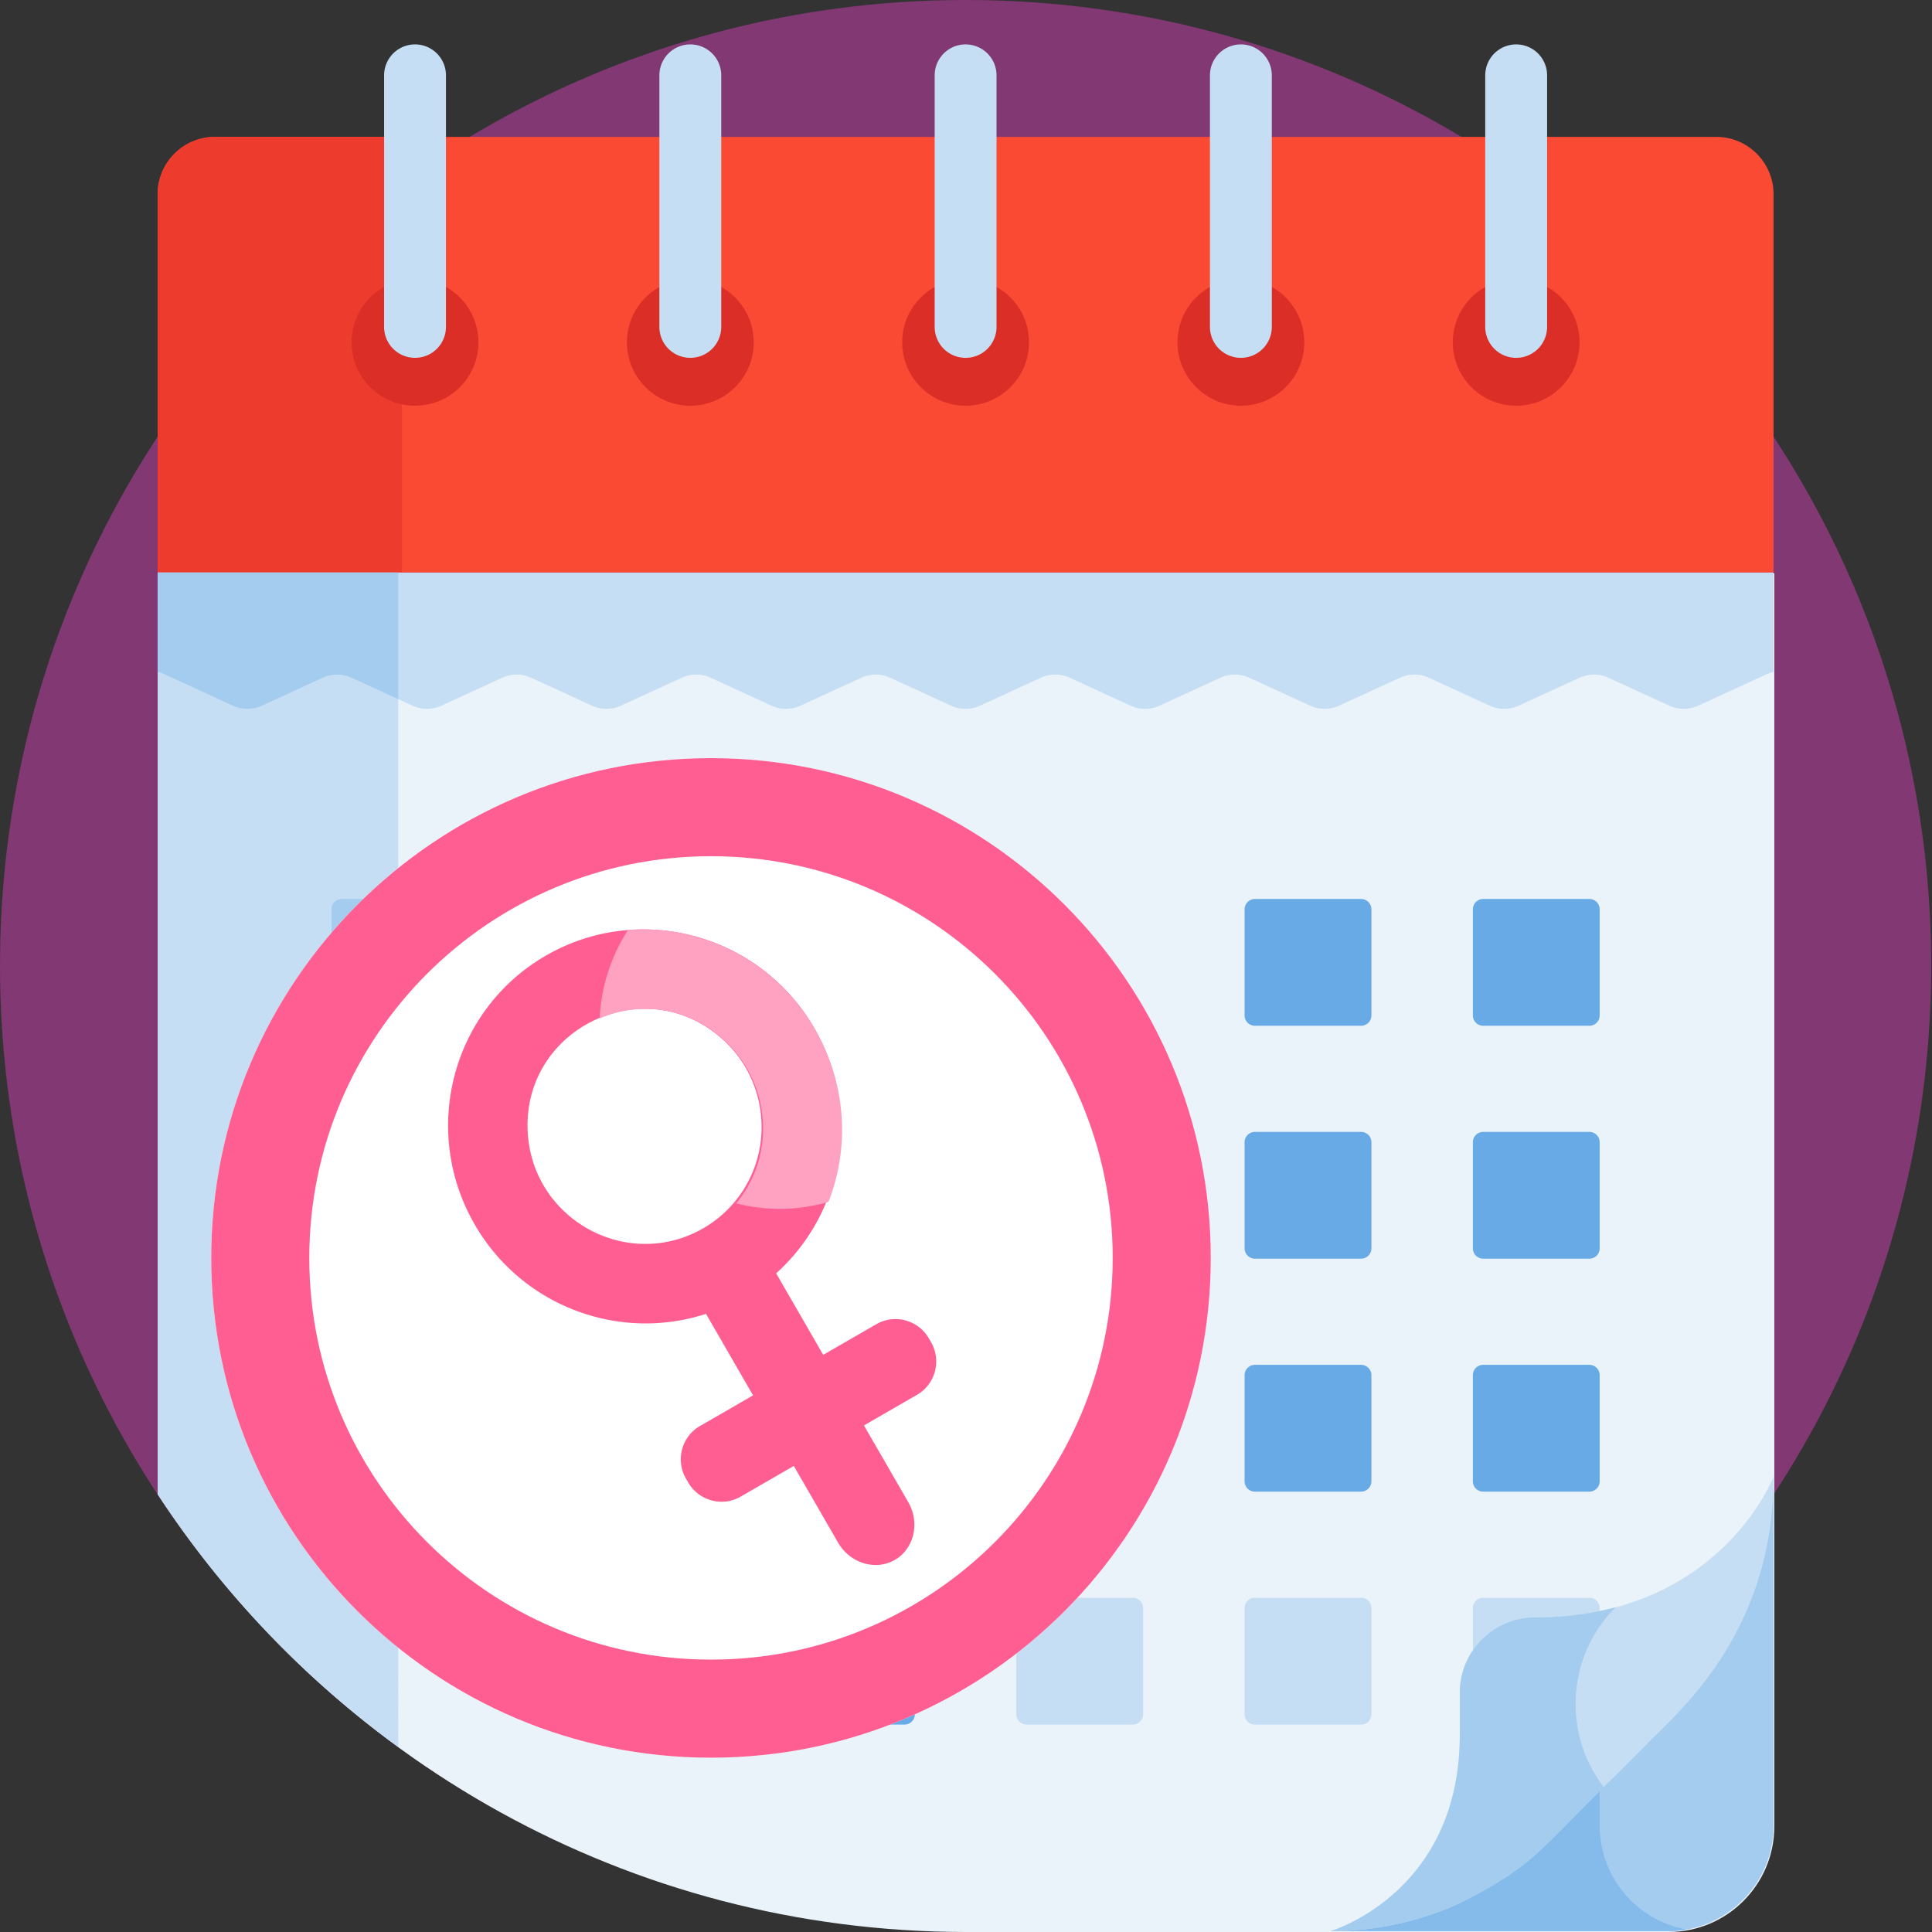 <svg width="300" height="300" fill="none" xmlns="http://www.w3.org/2000/svg"><rect width="100%" height="100%" fill="#333333" stroke="none"/><path d="M149.937 299.875c82.808 0 149.938-67.13 149.938-149.938C299.875 67.129 232.745 0 149.937 0 67.129 0 0 67.13 0 149.937c0 82.808 67.13 149.938 149.937 149.938z" fill="#813873"/><path d="M24.599 232.178C51.385 273.02 97.567 300 150.058 300h109.048c9.065 0 16.412-7.348 16.412-16.412V89.025H24.598v143.153z" fill="#EAF3F9"/><path d="M61.834 88.9H24.478v143.152a150.788 150.788 0 0 0 37.357 39.209l-.001-182.36z" fill="#C5DEF3"/><path d="M266.515 21.258H33.359c-4.885 0-8.882 3.997-8.882 8.883V88.9h250.92V30.14c0-4.886-3.997-8.883-8.882-8.883z" fill="#FB4A34"/><path d="M71.304 21.258H33.361c-4.885 0-8.882 3.997-8.882 8.883V88.9h37.943V30.14c0-4.886 3.997-8.883 8.882-8.883z" fill="#ED3B2E"/><path d="M64.448 63.001c5.438 0 9.846-4.408 9.846-9.846s-4.409-9.846-9.846-9.846c-5.438 0-9.846 4.408-9.846 9.846s4.408 9.846 9.846 9.846zM235.43 63.001c5.438 0 9.846-4.408 9.846-9.846s-4.408-9.846-9.846-9.846-9.846 4.408-9.846 9.846 4.408 9.846 9.846 9.846zM192.683 63.001c5.438 0 9.846-4.408 9.846-9.846s-4.408-9.846-9.846-9.846-9.846 4.408-9.846 9.846 4.408 9.846 9.846 9.846zM149.939 63.001c5.438 0 9.846-4.408 9.846-9.846s-4.408-9.846-9.846-9.846-9.846 4.408-9.846 9.846 4.408 9.846 9.846 9.846zM107.193 63.001c5.438 0 9.846-4.408 9.846-9.846s-4.408-9.846-9.846-9.846-9.846 4.408-9.846 9.846 4.408 9.846 9.846 9.846z" fill="#DB2E26"/><path d="m25.554 104.701 10.603 4.872a5.417 5.417 0 0 0 4.518 0l9.42-4.329a5.41 5.41 0 0 1 4.519 0l9.422 4.329a5.416 5.416 0 0 0 4.517 0l9.42-4.329a5.41 5.41 0 0 1 4.519 0l9.42 4.329a5.417 5.417 0 0 0 4.519 0l9.421-4.329a5.41 5.41 0 0 1 4.518 0l9.421 4.329a5.417 5.417 0 0 0 4.518 0l9.419-4.328a5.41 5.41 0 0 1 4.518 0l9.422 4.328a5.413 5.413 0 0 0 4.518 0l9.42-4.328a5.417 5.417 0 0 1 4.518 0l9.42 4.329a5.41 5.41 0 0 0 4.518 0l9.421-4.329a5.417 5.417 0 0 1 4.518 0l9.423 4.329a5.415 5.415 0 0 0 4.517 0l9.424-4.329a5.415 5.415 0 0 1 4.517 0l9.424 4.329a5.415 5.415 0 0 0 4.517 0l9.425-4.329a5.415 5.415 0 0 1 4.517 0l9.426 4.329a5.407 5.407 0 0 0 4.517 0l10.61-4.873a5.48 5.48 0 0 1 1.075-.361V88.902H24.479v15.438c.369.081.73.202 1.075.361z" fill="#C5DEF3"/><path d="m25.553 104.701 10.604 4.872a5.41 5.41 0 0 0 4.518 0l9.42-4.328a5.41 5.41 0 0 1 4.518 0l7.22 3.317V88.9H24.478v15.439c.369.083.73.203 1.075.362z" fill="#A3CCEF"/><path d="M53.087 175.76h16.47c.89 0 1.611.721 1.611 1.611v16.47c0 .89-.72 1.611-1.61 1.611h-16.47a1.61 1.61 0 0 1-1.611-1.611v-16.47c0-.89.72-1.611 1.61-1.611z" fill="#67AAE6"/><path d="M61.833 175.76h-8.746c-.89 0-1.61.721-1.61 1.611v16.47c0 .89.72 1.611 1.61 1.611h8.746V175.76z" fill="#4C98E0"/><path d="M88.534 175.76h16.47c.889 0 1.61.721 1.61 1.611v16.47a1.61 1.61 0 0 1-1.61 1.611h-16.47a1.61 1.61 0 0 1-1.611-1.611v-16.47c0-.89.72-1.611 1.61-1.611z" fill="#67AAE6"/><path d="M53.087 139.59h16.47c.89 0 1.611.721 1.611 1.61v16.471c0 .889-.72 1.61-1.61 1.61h-16.47a1.61 1.61 0 0 1-1.611-1.61V141.2c0-.889.72-1.61 1.61-1.61z" fill="#C5DEF3"/><path d="M61.833 139.59h-8.746c-.89 0-1.61.721-1.61 1.61v16.471c0 .889.72 1.61 1.61 1.61h8.746V139.59zM88.532 139.59h16.471c.889 0 1.61.721 1.61 1.61v16.471a1.61 1.61 0 0 1-1.61 1.61h-16.47a1.61 1.61 0 0 1-1.611-1.61V141.2c0-.889.72-1.61 1.61-1.61z" fill="#A3CCEF"/><path d="M88.534 211.93h16.47c.889 0 1.61.721 1.61 1.611v16.47a1.61 1.61 0 0 1-1.61 1.611h-16.47a1.61 1.61 0 0 1-1.611-1.611v-16.47c0-.89.72-1.611 1.61-1.611zM88.534 248.099h16.47c.889 0 1.61.721 1.61 1.61v16.471a1.61 1.61 0 0 1-1.61 1.61h-16.47a1.61 1.61 0 0 1-1.611-1.61v-16.471c0-.889.72-1.61 1.61-1.61zM123.979 175.759h16.47c.89 0 1.611.721 1.611 1.611v16.47a1.61 1.61 0 0 1-1.611 1.611h-16.47a1.61 1.61 0 0 1-1.611-1.611v-16.47c0-.89.721-1.611 1.611-1.611zM123.979 248.099h16.47c.89 0 1.611.721 1.611 1.61v16.471a1.61 1.61 0 0 1-1.611 1.61h-16.47a1.61 1.61 0 0 1-1.611-1.61v-16.471c0-.889.721-1.61 1.611-1.61zM159.425 175.759h16.47c.89 0 1.611.721 1.611 1.611v16.47a1.61 1.61 0 0 1-1.611 1.611h-16.47a1.61 1.61 0 0 1-1.611-1.611v-16.47c0-.89.721-1.611 1.611-1.611zM159.425 211.93h16.47c.89 0 1.611.721 1.611 1.611v16.47a1.61 1.61 0 0 1-1.611 1.611h-16.47a1.61 1.61 0 0 1-1.611-1.611v-16.47c0-.89.721-1.611 1.611-1.611z" fill="#67AAE6"/><path d="M159.425 248.1h16.47c.89 0 1.611.721 1.611 1.611v16.47a1.61 1.61 0 0 1-1.611 1.611h-16.47a1.61 1.61 0 0 1-1.611-1.611v-16.47c0-.889.721-1.611 1.611-1.611z" fill="#C5DEF3"/><path d="M211.341 159.283H194.87a1.61 1.61 0 0 1-1.61-1.611v-16.47c0-.89.721-1.611 1.61-1.611h16.471c.889 0 1.61.721 1.61 1.611v16.47a1.61 1.61 0 0 1-1.61 1.611zM194.87 175.76h16.471c.889 0 1.61.721 1.61 1.61v16.471a1.61 1.61 0 0 1-1.61 1.61H194.87a1.61 1.61 0 0 1-1.61-1.61V177.37a1.61 1.61 0 0 1 1.61-1.61zM194.87 211.93h16.471c.889 0 1.61.721 1.61 1.611v16.47a1.61 1.61 0 0 1-1.61 1.611H194.87a1.61 1.61 0 0 1-1.61-1.611v-16.47a1.61 1.61 0 0 1 1.61-1.611zM246.786 159.282h-16.47a1.61 1.61 0 0 1-1.611-1.611v-16.47c0-.889.721-1.61 1.611-1.61h16.47c.89 0 1.611.721 1.611 1.61v16.47a1.61 1.61 0 0 1-1.611 1.611zM230.316 175.76h16.47c.89 0 1.611.721 1.611 1.61v16.471a1.61 1.61 0 0 1-1.611 1.61h-16.47a1.61 1.61 0 0 1-1.611-1.61V177.37c0-.889.721-1.61 1.611-1.61zM230.316 211.93h16.47c.89 0 1.611.721 1.611 1.611v16.47a1.61 1.61 0 0 1-1.611 1.611h-16.47a1.61 1.61 0 0 1-1.611-1.611v-16.47c0-.89.721-1.611 1.611-1.611z" fill="#67AAE6"/><path d="M194.87 248.1h16.471c.889 0 1.61.721 1.61 1.611v16.47a1.61 1.61 0 0 1-1.61 1.611H194.87a1.61 1.61 0 0 1-1.61-1.611v-16.47a1.61 1.61 0 0 1 1.61-1.611zM230.316 248.1h16.47c.89 0 1.611.721 1.611 1.611v16.47a1.61 1.61 0 0 1-1.611 1.611h-16.47a1.61 1.61 0 0 1-1.611-1.611v-16.47c0-.889.721-1.611 1.611-1.611zM64.445 55.565a4.803 4.803 0 0 1-4.802-4.803V11.698a4.802 4.802 0 1 1 9.605 0V50.76a4.802 4.802 0 0 1-4.803 4.804zM107.191 55.565a4.802 4.802 0 0 1-4.802-4.803V11.698a4.802 4.802 0 1 1 9.605 0v39.064a4.803 4.803 0 0 1-4.803 4.803zM149.937 55.565a4.802 4.802 0 0 1-4.802-4.803V11.698a4.802 4.802 0 1 1 9.605 0v39.064a4.802 4.802 0 0 1-4.803 4.803zM192.684 55.565a4.802 4.802 0 0 1-4.803-4.803V11.698a4.802 4.802 0 1 1 9.605 0v39.064a4.802 4.802 0 0 1-4.802 4.803zM235.43 55.565a4.802 4.802 0 0 1-4.803-4.803V11.698a4.802 4.802 0 1 1 9.605 0v39.064a4.802 4.802 0 0 1-4.802 4.803z" fill="#C5DEF3"/><path d="M275.368 229.31c-.606 24.179-15.741 36.372-20.087 40.934l-5.003 5.003c-12.704 12.378-12.706 14.102-24.629 20.175a49.528 49.528 0 0 1-19.062 4.431v.022h52.398c9.063 0 16.411-7.348 16.411-16.411v-54.155h-.028v.001z" fill="#A3CCEF"/><path d="M248.397 283.464v-6.37c-10.778 10.667-11.452 12.576-22.748 18.329a49.541 49.541 0 0 1-19.062 4.43v.023h52.398c.994 0 1.966-.094 2.912-.263-7.674-1.375-13.5-8.079-13.5-16.149z" fill="#85BBEB"/><path d="M238.377 251.157c-6.461 0-11.698 5.237-11.698 11.698v6.548c0 24.639-20.091 30.472-20.091 30.472a48.482 48.482 0 0 0 20.091-4.361c11.699-5.96 11.708-7.666 24.119-19.759l4.899-4.899c4.342-4.558 19.699-16.892 19.699-41.548.001.001-8.375 21.849-37.019 21.849z" fill="#C5DEF3"/><path d="M244.653 264.591a21.144 21.144 0 0 1 6.226-15.013c-3.66.982-7.803 1.578-12.502 1.578-6.461 0-11.698 5.237-11.698 11.698v6.548c0 24.639-20.091 30.471-20.091 30.471a48.486 48.486 0 0 0 20.091-4.361c10.946-5.575 11.532-7.322 22.351-18.021a21.116 21.116 0 0 1-4.377-12.9z" fill="#A3CCEF"/><path d="M188.007 195.329c0 42.859-34.744 77.604-77.604 77.604s-77.604-34.745-77.604-77.604c0-42.86 34.744-77.605 77.604-77.605s77.604 34.745 77.604 77.605z" fill="#fff"/><path fill-rule="evenodd" clip-rule="evenodd" d="M110.403 257.705c34.45 0 62.376-27.927 62.376-62.376 0-34.45-27.926-62.377-62.376-62.377s-62.376 27.927-62.376 62.377c0 34.449 27.927 62.376 62.376 62.376zm0 15.228c42.86 0 77.604-34.745 77.604-77.604 0-42.86-34.744-77.605-77.604-77.605s-77.604 34.745-77.604 77.605c0 42.859 34.744 77.604 77.604 77.604z" fill="#FF5E93"/><path d="m136.093 205.612-8.264 4.77-7.308-12.658a30.265 30.265 0 0 0 7.882-11.313 30.623 30.623 0 0 0-1.941-26.729 30.65 30.65 0 0 0-29.116-15.257 30.244 30.244 0 0 0-12.574 3.959c-14.567 8.41-19.52 27.103-11.061 41.754 7.375 12.773 22.505 18.251 35.916 13.875l7.308 12.659-8.263 4.771c-2.829 1.633-3.801 5.301-2.158 8.147l.35.606c1.643 2.846 5.306 3.839 8.135 2.205l8.263-4.771 6.876 11.91c1.851 3.205 5.814 4.411 8.811 2.681 2.996-1.73 3.934-5.766 2.083-8.971l-6.876-11.909 8.263-4.771c2.83-1.634 3.801-5.302 2.158-8.148l-.349-.606c-1.644-2.845-5.306-3.838-8.135-2.204zm-26.865-14.899c-11.672 6.739-26.364-1.209-27.268-14.669-.563-8.446 4.337-15.031 10.884-17.872 6-2.603 13.379-2.063 19.204 3.073a18.233 18.233 0 0 1 6.167 12.533c.331 4.951-1.319 9.505-4.223 12.944a18.014 18.014 0 0 1-4.764 3.991z" fill="#FF5E93"/><path d="M126.561 159.853c4.921 8.522 5.377 18.372 2.084 26.774-4.728 1.384-9.674 1.413-14.332.228 2.869-3.426 4.484-7.977 4.126-12.936a18.539 18.539 0 0 0-6.206-12.584c-5.823-5.176-13.165-5.759-19.118-3.187a27.725 27.725 0 0 1 4.399-13.738c11.368-.905 22.873 4.749 29.047 15.443z" fill="#FFA2C1"/></svg>